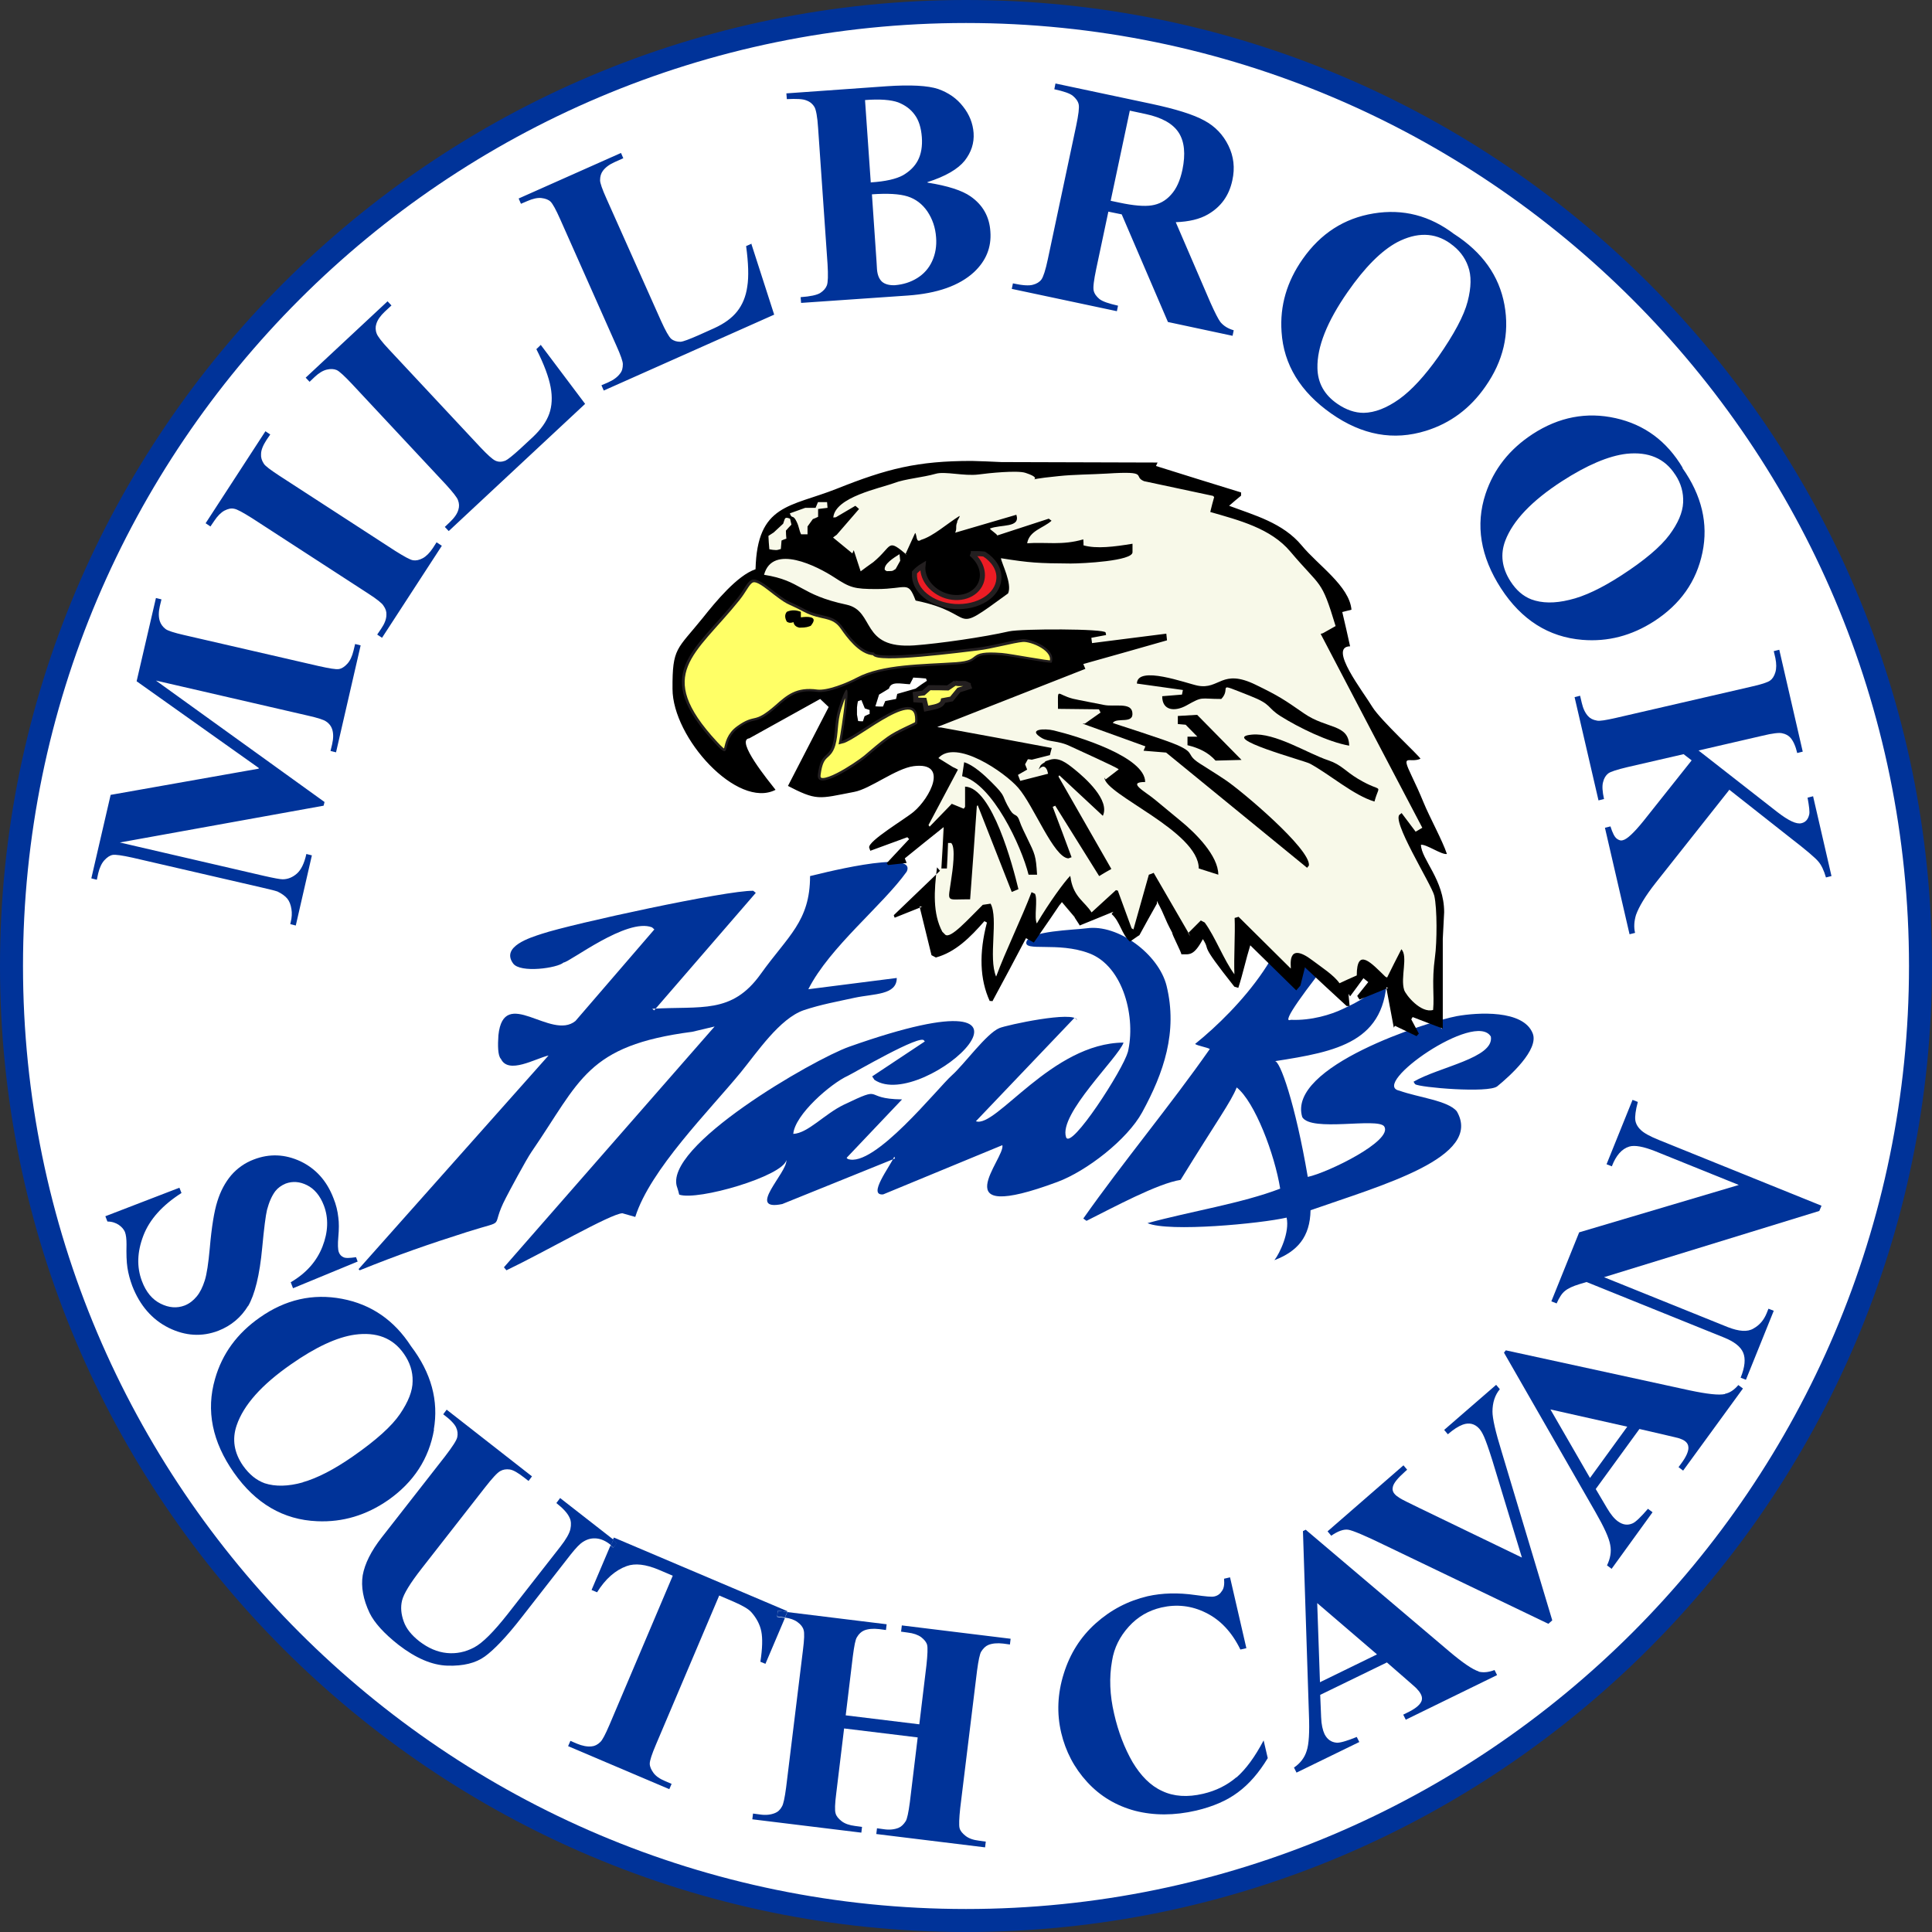 <?xml version="1.0" encoding="UTF-8"?>
<svg id="Layer_1" data-name="Layer 1" xmlns="http://www.w3.org/2000/svg" version="1.1" viewBox="0 0 84 84">
  <rect x="0" y="0" width="84" height="84" fill="#333333" stroke="none"/>
  <defs>
    <style>
      .cls-1 {
        fill: #fff;
      }

      .cls-1, .cls-2, .cls-3, .cls-4, .cls-5 {
        stroke-width: 0px;
      }

      .cls-1, .cls-3, .cls-4, .cls-6, .cls-7, .cls-5 {
        fill-rule: evenodd;
      }

      .cls-2, .cls-4 {
        fill: #039;
      }

      .cls-3 {
        fill: #f8f9e9;
      }

      .cls-6 {
        fill: #ff6;
      }

      .cls-6, .cls-7 {
        stroke: #231f20;
        stroke-miterlimit: 2.61;
        stroke-width: .22px;
      }

      .cls-7 {
        fill: #ec1c24;
      }

      .cls-5 {
        fill: #000;
      }
    </style>
  </defs>
  <g>
    <path class="cls-1" d="M83.5,42c0,22.92-18.58,41.5-41.5,41.5S.5,64.92.5,42,19.08.5,42,.5s41.5,18.58,41.5,41.5Z"/>
    <path class="cls-2" d="M42,84C18.84,84,0,65.16,0,42S18.84,0,42,0s42,18.84,42,42-18.84,42-42,42ZM42,1C19.39,1,1,19.39,1,42s18.39,41,41,41,41-18.39,41-41S64.61,1,42,1Z"/>
  </g>
  <path class="cls-2" d="M11.25,33.39l-5.31-3.77.84-3.62.24.06-.07.29c-.06.26-.06.48,0,.66.04.12.12.24.25.34.09.07.36.16.8.26l5.86,1.35c.45.1.74.15.87.13.13-.02.25-.1.37-.23.12-.13.21-.32.27-.57l.07-.29.24.06-1.07,4.65-.24-.06.07-.29c.06-.26.06-.48,0-.66-.04-.12-.12-.24-.26-.33-.09-.07-.36-.16-.81-.26l-6.59-1.52,7.33,5.28-.04.16-8.86,1.6,6.26,1.45c.44.1.71.15.82.15.23,0,.44-.09.62-.25.18-.16.32-.44.41-.85l.24.06-.7,3.05-.24-.06.02-.09c.05-.2.06-.39.03-.57-.03-.19-.09-.34-.18-.45-.09-.11-.24-.22-.43-.31-.05-.02-.27-.08-.67-.17l-5.63-1.3c-.45-.1-.74-.14-.86-.12-.12.02-.24.1-.36.23-.12.13-.21.32-.27.57l-.06.28-.24-.06.84-3.63,6.44-1.14h0ZM18.98,23.58l-.16.25c-.14.21-.29.36-.44.44-.15.08-.29.11-.42.09-.13-.02-.38-.16-.78-.41l-5.04-3.27c-.38-.25-.61-.42-.67-.52-.09-.14-.13-.27-.12-.41,0-.19.09-.39.23-.61l.17-.25-.21-.14-2.6,4,.21.14.17-.25c.14-.21.29-.36.44-.44.16-.08.29-.11.42-.08.13.02.38.16.78.41l5.04,3.27c.39.25.61.43.67.53.1.14.14.27.13.4,0,.19-.08.39-.23.61l-.17.25.21.14,2.6-4-.21-.14h0ZM23.5,14.98l1.94,2.58-5.93,5.53-.17-.18.22-.21c.19-.18.32-.36.37-.54.04-.13.04-.27-.02-.42-.04-.11-.21-.33-.52-.67l-4.1-4.39c-.32-.34-.54-.54-.65-.59-.12-.05-.26-.06-.43-.02-.17.04-.35.15-.53.32l-.22.21-.17-.18,3.56-3.32.17.18-.29.27c-.19.18-.32.36-.37.54-.04.12-.04.27.02.42.04.11.21.34.52.67l3.97,4.25c.32.34.54.54.67.6.13.06.27.06.43,0,.11-.05.32-.22.64-.51l.56-.52c.35-.33.59-.67.71-1.01.12-.34.14-.73.06-1.16-.08-.43-.28-.98-.62-1.65l.2-.19h0ZM32.69,10.59l-.25.11c.1.74.12,1.33.05,1.76-.06.43-.21.79-.44,1.08-.23.29-.56.53-1,.73l-.69.31c-.39.17-.65.27-.77.28-.17,0-.3-.04-.41-.13-.1-.09-.25-.36-.44-.78l-2.37-5.31c-.19-.42-.28-.69-.28-.8,0-.17.04-.3.12-.41.11-.15.28-.28.53-.39l.36-.16-.1-.23-4.45,1.98.1.23.28-.12c.23-.1.44-.15.61-.13.17.02.31.07.4.16.09.09.23.34.42.77l2.44,5.49c.19.42.28.69.28.8,0,.17-.03.3-.12.41-.11.15-.28.28-.53.39l-.28.12.1.23,7.41-3.3-.99-3.07h0ZM40.33,7.94c.88.14,1.5.34,1.87.6.53.37.82.88.86,1.53.05.69-.19,1.27-.71,1.76-.64.59-1.6.93-2.89,1.02l-4.63.32-.02-.25c.42-.03.7-.09.85-.18.14-.09.24-.2.29-.33.05-.13.06-.44.03-.93l-.41-5.91c-.03-.49-.09-.8-.16-.92-.07-.12-.18-.22-.34-.28-.16-.07-.44-.08-.86-.06l-.02-.25,4.36-.31c1.04-.07,1.79-.03,2.24.12.45.16.81.41,1.08.76.28.35.43.74.46,1.15.03.44-.1.84-.39,1.21-.29.36-.83.68-1.62.93h0ZM37.87,7.93c.63-.04,1.1-.15,1.39-.31.29-.17.51-.38.65-.65.14-.27.2-.61.17-1.01-.03-.4-.13-.73-.31-.97-.18-.25-.42-.42-.72-.54-.31-.11-.78-.15-1.44-.1l.25,3.59h0ZM37.91,8.45l.2,2.92.02.34c.02.24.09.42.22.54.13.11.32.16.56.15.36-.03.68-.13.97-.31.29-.18.51-.43.65-.74.14-.31.2-.65.17-1.03-.03-.43-.16-.8-.38-1.13-.22-.32-.51-.54-.86-.65-.35-.11-.87-.14-1.56-.09h0ZM48.19,9.2l-.53,2.5c-.1.48-.14.79-.11.93.03.14.12.26.25.37.14.11.41.2.81.29l-.05.24-4.57-.97.05-.24c.41.09.7.11.87.06.16-.04.29-.12.37-.23.08-.11.18-.41.28-.89l1.23-5.79c.1-.48.14-.79.11-.93-.03-.14-.12-.26-.25-.37-.13-.11-.4-.2-.81-.29l.05-.25,4.15.88c1.08.23,1.85.47,2.32.73.47.25.82.62,1.05,1.09.23.47.29.97.17,1.51-.14.66-.49,1.15-1.06,1.48-.36.21-.83.32-1.4.34l1.5,3.48c.2.45.35.74.44.86.15.18.34.29.58.36l-.05.24-2.81-.6-2.01-4.68-.59-.12h0ZM49.12,4.82l-.83,3.91.38.08c.61.13,1.08.17,1.4.12.33-.05.61-.2.84-.46.24-.26.4-.62.5-1.09.14-.68.09-1.22-.16-1.61-.25-.39-.73-.66-1.43-.81l-.7-.15h0ZM63.23,10.18c1.22.79,1.95,1.81,2.18,3.07.23,1.26-.05,2.45-.83,3.56-.66.95-1.52,1.59-2.58,1.92-1.41.44-2.78.19-4.12-.75-1.34-.94-2.07-2.13-2.16-3.55-.08-1.13.23-2.19.92-3.17.78-1.11,1.8-1.77,3.08-1.98,1.28-.21,2.45.09,3.52.91h0ZM63.05,10.58c-.68-.48-1.45-.49-2.3-.05-.69.37-1.41,1.09-2.16,2.17-.89,1.28-1.33,2.38-1.31,3.3.01.65.3,1.17.87,1.56.38.26.76.39,1.14.39.49-.01,1-.21,1.55-.6.54-.39,1.1-1,1.69-1.83.69-.99,1.12-1.79,1.28-2.41.16-.62.17-1.13.02-1.53-.14-.4-.4-.73-.77-.99h0ZM73.16,20.34c-.69-1.16-1.66-1.88-2.92-2.16-1.26-.28-2.46-.05-3.6.69-1.01.66-1.69,1.52-2.05,2.6-.45,1.36-.22,2.73.67,4.11.89,1.37,2.07,2.12,3.54,2.24,1.11.09,2.14-.18,3.12-.81,1.14-.74,1.84-1.73,2.1-2.99.26-1.25-.03-2.48-.87-3.67h0ZM72.84,20.64c.25.38.36.78.34,1.21-.02.43-.22.9-.6,1.41-.38.51-1.07,1.1-2.09,1.76-.85.55-1.6.91-2.25,1.06-.65.16-1.2.15-1.66-.02-.36-.14-.66-.4-.91-.79-.37-.58-.45-1.17-.22-1.77.33-.86,1.14-1.72,2.45-2.57,1.1-.71,2.04-1.11,2.82-1.2.95-.1,1.66.2,2.11.9h0ZM75.18,34.35l-3.19,4.03c-.45.57-.73,1.04-.86,1.4-.08.27-.1.53-.04.78l-.24.06-1.07-4.63.24-.06c.09.29.18.46.27.53.09.07.18.1.27.07.18-.04.48-.32.9-.84l2.09-2.63-.35-.27-2.43.56c-.46.11-.75.2-.85.28-.1.08-.18.2-.22.37-.05.17-.03.42.04.74l-.24.06-1.04-4.49.24-.06.07.3c.06.26.15.45.28.59.09.1.21.16.38.19.11.03.4-.02.84-.12l5.85-1.35c.45-.1.73-.19.84-.27.1-.07.18-.19.23-.36.05-.17.05-.37,0-.62l-.07-.3.24-.06,1.02,4.43-.24.06c-.07-.3-.17-.52-.29-.66-.09-.1-.21-.17-.37-.2-.12-.03-.41,0-.86.11l-2.77.64,3.43,2.68c.48.37.83.54,1.05.48.17-.04.28-.16.33-.37.03-.11,0-.35-.07-.74l.24-.06.8,3.47-.24.06c-.09-.31-.2-.54-.33-.69-.13-.16-.53-.5-1.19-1.01l-2.69-2.12Z"/>
  <g>
    <polygon class="cls-2" points="26.83 67.09 26.66 66.96 26.55 67.2 26.67 67.29 26.83 67.09"/>
    <path class="cls-2" d="M33.82,70.03l-.03.25.3.04s.02,0,.04,0l.1-.24-.41-.05Z"/>
    <path class="cls-2" d="M24.34,65.15l-.15.2c.29.23.49.44.58.65.06.13.07.29.03.48-.04.19-.19.45-.44.77l-2.29,2.93c-.6.76-1.08,1.25-1.46,1.45-.38.2-.77.28-1.18.24-.41-.04-.81-.21-1.2-.51-.34-.27-.57-.55-.68-.87-.11-.31-.14-.61-.07-.9.07-.29.35-.75.85-1.39l2.75-3.52c.32-.41.54-.65.67-.72.12-.07.26-.09.41-.07.15.02.36.14.64.36l.18.14.15-.2-3.71-2.9-.15.2c.31.23.49.42.56.57.07.15.08.29.05.43-.03.14-.21.41-.53.83l-2.75,3.52c-.47.6-.74,1.15-.83,1.65-.08.5.02,1.05.3,1.64.21.43.63.89,1.25,1.38.75.58,1.46.89,2.14.91.68.02,1.22-.11,1.62-.4.4-.29.94-.85,1.6-1.7l2.13-2.73c.23-.29.41-.48.55-.56.19-.12.38-.16.58-.14.2.02.4.11.6.27l.03.02.1-.24-2.32-1.81Z"/>
    <path class="cls-2" d="M33.79,70.28l.03-.25.41.05v-.03s-7.54-3.2-7.54-3.2l-.05.11.17.13-.15.2-.12-.09-.82,1.93.24.1c.36-.58.79-.96,1.29-1.14.36-.13.82-.08,1.39.16l.61.26-2.75,6.48c-.18.42-.31.67-.4.75-.12.12-.25.18-.38.19-.19.02-.4-.02-.64-.12l-.28-.12-.1.23,4.4,1.87.1-.23-.28-.12c-.24-.1-.41-.22-.51-.36-.1-.14-.16-.27-.16-.4,0-.13.09-.41.27-.83l2.75-6.48.63.27c.39.17.65.32.77.46.22.25.37.53.43.83.06.3.05.74-.04,1.32l.22.09.85-2s-.02,0-.04,0l-.3-.04Z"/>
    <path class="cls-2" d="M10.78,56.8c.3-.51.51-1.36.62-2.55.08-.85.15-1.4.21-1.65.09-.34.21-.61.36-.81.11-.14.26-.25.45-.33.3-.11.61-.09.93.07.32.16.57.46.73.88.21.55.19,1.15-.06,1.79-.25.64-.71,1.16-1.38,1.55l.1.26,2.81-1.16-.07-.19c-.28.04-.46.05-.55,0-.09-.04-.16-.11-.2-.22-.04-.11-.05-.34-.02-.67.03-.33.03-.61,0-.83-.03-.29-.1-.57-.21-.84-.29-.76-.77-1.29-1.44-1.61-.67-.31-1.34-.34-2.02-.08-.4.15-.73.39-.99.69-.26.31-.46.68-.6,1.13-.14.44-.25,1.12-.33,2.04-.06.66-.13,1.13-.22,1.41-.09.28-.2.51-.35.69-.15.18-.32.31-.52.39-.34.13-.69.1-1.05-.08-.36-.18-.63-.5-.81-.98-.23-.61-.21-1.26.06-1.97.27-.71.83-1.33,1.66-1.86l-.09-.23-3.22,1.24.09.23c.2,0,.37.06.5.15.13.09.21.19.26.3.05.13.07.31.07.54-.01.42,0,.76.04,1.02.04.26.11.52.21.79.33.85.86,1.46,1.58,1.82.73.36,1.45.4,2.16.13.56-.22.99-.58,1.3-1.09Z"/>
    <path class="cls-2" d="M18.86,62.16c.22-1.26-.11-2.47-.99-3.63-.73-1.13-1.73-1.82-3-2.06-1.27-.24-2.46.03-3.57.81-.99.69-1.64,1.58-1.95,2.67-.4,1.38-.12,2.74.82,4.08.94,1.34,2.15,2.05,3.62,2.11,1.11.05,2.14-.26,3.09-.92,1.11-.78,1.77-1.8,1.99-3.06ZM13.17,64.45c-.64.18-1.2.19-1.66.04-.36-.13-.67-.38-.94-.76-.39-.56-.49-1.15-.28-1.76.3-.88,1.08-1.76,2.36-2.65,1.07-.75,2-1.18,2.77-1.29.95-.13,1.66.14,2.14.83.26.37.39.77.38,1.19,0,.43-.19.9-.55,1.43-.36.53-1.04,1.14-2.03,1.83-.83.58-1.57.96-2.21,1.14Z"/>
    <path class="cls-2" d="M75,60.61c-.27.06-.78,0-1.54-.16l-7.99-1.74-.08.1,3.97,6.92c.38.66.6,1.14.65,1.44.06.3,0,.6-.14.89l.2.15,1.78-2.46-.2-.15c-.31.36-.53.57-.66.63-.22.1-.43.07-.64-.08-.16-.11-.32-.31-.48-.58l-.49-.83,1.9-2.61,1.21.28c.31.07.49.12.53.13.08.03.16.06.23.11.11.08.16.18.16.3,0,.17-.11.41-.32.69l-.11.15.2.15,2.6-3.57-.2-.15c-.18.21-.37.34-.58.38ZM69.13,64.26l-1.72-2.98,3.34.75-1.62,2.23Z"/>
    <path class="cls-2" d="M64.89,61.38c0-.4.11-.73.32-.98l-.16-.19-2.26,1.96.16.19c.24-.21.46-.35.65-.42.14-.05.27-.06.39-.03.12.03.23.1.32.2.08.09.15.21.22.37.07.16.19.49.35,1l1.29,4.24-4.45-2.15c-.47-.23-.76-.37-.85-.43-.1-.06-.18-.12-.23-.18-.09-.1-.11-.21-.08-.32.04-.17.22-.38.51-.64l.11-.1-.16-.19-3.3,2.87.16.19c.29-.2.54-.29.74-.26.19.03.72.25,1.58.67l7.12,3.42.17-.15-2.2-7.33c-.27-.87-.4-1.45-.4-1.75Z"/>
    <path class="cls-2" d="M79.19,52.42l-7.05-2.85c-.4-.16-.67-.31-.8-.44-.14-.13-.22-.28-.24-.43-.02-.15.01-.42.11-.79l-.23-.09-1.13,2.8.23.09c.18-.47.43-.76.76-.86.24-.07.61,0,1.12.2l3.64,1.47-6.94,2.06-1.21,3,.23.09c.11-.25.23-.44.36-.54.13-.11.34-.21.64-.3l.3-.09,5.97,2.41c.45.18.73.4.84.66.11.26.08.62-.11,1.09l.23.09,1.21-3-.23-.09-.08.2c-.12.29-.3.51-.57.66-.26.16-.63.13-1.12-.06l-5.38-2.17,9.36-2.88.09-.21Z"/>
    <path class="cls-2" d="M64.29,72.67c-.26-.08-.69-.37-1.28-.87l-6.24-5.29-.12.06.26,7.98c.03.76,0,1.29-.1,1.58-.09.29-.27.53-.55.72l.11.22,2.73-1.33-.11-.22c-.44.18-.74.26-.87.25-.24-.02-.41-.14-.53-.37-.08-.17-.14-.42-.15-.74l-.04-.97,2.9-1.41.93.81c.24.21.38.33.4.37.06.06.11.13.15.21.06.12.06.24,0,.34-.08.15-.29.31-.61.46l-.16.08.11.22,3.97-1.94-.11-.22c-.26.1-.49.12-.69.07ZM57.39,73.14l-.12-3.44,2.6,2.23-2.48,1.21Z"/>
    <path class="cls-2" d="M39.17,70.94l.29.04c.26.03.45.1.59.2.14.11.23.22.26.34.03.12.02.42-.03.88l-.31,2.57-3.2-.39.31-2.57c.06-.45.11-.73.18-.83.08-.14.19-.24.31-.29.17-.07.39-.09.65-.06l.3.04.03-.25-4.32-.53-.1.24c.23.03.42.1.55.2.14.1.23.22.26.34.04.12.03.41-.03.88l-.73,5.96c-.06.46-.12.73-.18.83-.08.15-.18.24-.31.29-.17.07-.39.1-.65.06l-.3-.04-.03.25,4.74.58.03-.25-.3-.04c-.25-.03-.45-.1-.59-.21-.14-.11-.23-.22-.26-.34-.04-.12-.03-.42.03-.88l.34-2.81,3.2.39-.34,2.81c-.06.46-.12.73-.18.83-.09.14-.19.24-.31.29-.17.07-.39.1-.65.06l-.29-.04-.03.25,4.73.58.03-.25-.29-.04c-.26-.03-.45-.1-.59-.21-.14-.11-.23-.22-.26-.34-.03-.12-.02-.42.03-.88l.73-5.96c.06-.45.12-.73.18-.83.09-.14.19-.24.31-.29.17-.07.39-.09.65-.06l.29.04.03-.25-4.73-.58-.03.25Z"/>
    <path class="cls-2" d="M53.76,77.27c-.41.35-.89.59-1.45.72-.68.16-1.28.12-1.78-.12-.51-.23-.93-.66-1.29-1.26-.35-.61-.62-1.31-.8-2.1-.19-.81-.22-1.58-.09-2.3.09-.57.34-1.06.73-1.49.39-.43.86-.7,1.42-.83.66-.15,1.31-.08,1.93.23.63.31,1.13.84,1.5,1.6l.26-.06-.71-3.08-.26.06c.02.23,0,.41-.09.53-.08.13-.19.21-.33.24-.11.03-.38,0-.82-.06-.76-.11-1.45-.09-2.08.05-.85.2-1.6.59-2.26,1.18-.66.59-1.12,1.32-1.39,2.19-.27.86-.31,1.72-.11,2.57.19.8.56,1.52,1.13,2.14.57.62,1.26,1.03,2.08,1.25.82.21,1.71.21,2.66-.01.72-.17,1.33-.43,1.81-.79.49-.36.92-.86,1.3-1.49l-.18-.77c-.38.72-.77,1.25-1.18,1.61Z"/>
  </g>
  <g>
    <path class="cls-4" d="M35.15,43c.93-1.83,3.22-3.63,4.27-5.1.51-1.05-4.12.18-4.2.19,0,1.97-.96,2.6-2.14,4.25-1.26,1.77-2.59,1.39-4.72,1.52l.08.07,4.42-5.11-.11-.09c-1.13-.03-7.86,1.43-9.19,1.87-.49.16-1.79.55-1.25,1.29.31.43,1.93.2,2.19-.04.28-.02,2.76-1.96,3.85-1.53l.1.09-3.43,3.98c-1.06.87-3.12-1.56-3.35.62-.03.43-.03.89.11,1.03.33.68,1.48-.01,2.07-.15l-8.26,9.29.05.05c1.66-.67,2.98-1.13,4.68-1.67,1.83-.58.93-.06,1.68-1.49.1-.2.88-1.66,1.11-1.99,2.13-3.1,2.38-4.62,6.99-5.22l.97-.23-9.16,10.47.11.13c1.69-.81,4.53-2.46,5.04-2.48l.56.16c.65-2.06,3.21-4.61,4.59-6.29.71-.87,1.69-2.34,2.74-2.7.75-.25,1.44-.37,2.21-.54.84-.18,1.83-.11,1.83-.86l-3.85.49Z"/>
    <path class="cls-4" d="M60.33,42.33c-.65.94-1.22,1.19-1.95,1.54-.5.24-1.36.51-2.26.47-.94.38,4.64-6.19,4.79-6.42-.67-.57-4.28.38-4.8.38.44,2.6-2.24,5.55-4.15,7.09.11.08.54.15.64.22-1.72,2.46-3.77,4.91-5.5,7.37.05.03.09.07.14.1,1.14-.57,3.1-1.63,4.09-1.78,1.6-2.6,2.19-3.39,2.44-4.02.79.63,1.65,2.9,1.89,4.4-1.66.64-3.91.99-5.77,1.5.93.4,4.92.02,6.05-.24.14.64-.3,1.55-.53,1.85,1-.38,1.55-1.01,1.57-2.17,3.07-1.08,7.52-2.3,6.36-4.3-.38-.47-1.66-.6-2.5-.9-1.29-.26,3.31-3.49,3.98-2.35.15.93-2.24,1.31-3.36,1.96.02.04.04.08.07.11.18.14,3.19.4,3.57.09.54-.44,1.82-1.59,1.54-2.3-.41-1.04-2.41-.91-3.3-.75-1.28.24-7.39,2.19-6.72,4.39.39.66,3.25.01,3.56.4.42.62-2.46,2.02-3.32,2.2-.54-3.17-1.22-5.11-1.44-5.03,2.7-.42,4.89-.82,4.88-3.82Z"/>
    <path class="cls-4" d="M49.03,45.75c-.18.72-2.48,4.29-2.68,3.69-.33-1,2.28-3.46,2.5-4.11-3.12.02-5.55,3.74-6.42,3.42,1.43-1.5,2.86-3,4.29-4.5.04.03.07.07.11.1-.12-.42-3.08.22-3.38.35-.56.23-1.54,1.59-2.06,2.05-.61.54-3.39,4.05-4.53,3.64-.02-.02-.04-.03-.05-.05.8-.85,1.61-1.69,2.41-2.54-1.79-.02-.69-.65-2.53.23-.85.41-1.56,1.24-2.2,1.27.07-.84,1.63-2.19,2.38-2.53.2-.09,3.22-1.86,3.31-1.52,0,0,.02.02.03.03-.76.51-1.53,1.01-2.29,1.52.03.05.07.1.1.15,2.14,1.45,9.16-5.07-1.1-1.44-1.53.54-8.18,4.36-7.47,6.14.03.1.06.19.08.29.8.28,4.5-.8,4.66-1.5.05.54-1.78,2.24-.18,1.91,1.63-.66,3.27-1.32,4.9-1.98,0-.03-.02-.05-.03-.08-.18.42-1.18,1.71-.48,1.64,1.73-.71,3.45-1.43,5.18-2.14.15.56-2.7,3.49,2.39,1.6,1.27-.47,3.04-1.84,3.69-3.03.94-1.72,1.55-3.5,1.06-5.5-.34-1.37-2.11-2.69-3.47-2.5-.6.08-2.47.11-2.62.58-.15.46,1.37-.01,2.73.51,1.5.57,2.04,2.83,1.67,4.32Z"/>
  </g>
  <g>
    <polygon class="cls-3" points="33.79 22.3 41.24 20.08 49.32 20.58 53.09 21.17 52.61 22.26 55.1 22.68 57.82 25.02 58.49 27.38 58.04 28.75 60.66 32.22 62.37 36.02 61.21 36.71 62.47 38.64 62.7 44.74 60.28 42.51 59.26 42.54 58.44 43.45 56.79 41.6 56.51 42.86 54.49 40.54 53.63 42.92 52.26 40.85 51.56 41.05 50.27 39.2 49.31 40.82 48.39 39.67 46.7 39.9 46.15 39.25 45.03 40.19 44.58 40.29 43.13 42.61 42.85 39.35 40.88 41.22 40.05 39.44 40.87 37.78 40.97 35.98 39.4 36.43 40.96 34.03 40.23 33.08 41.79 29.72 38 28.37 32.6 25.26 33.79 22.3"/>
    <path class="cls-6" d="M45.72,28.82c-.09.04-1.79-.29-2.17-.32-1.56-.12-.72.31-1.97.4-1.47.1-3.19.08-4.28.66-.43.23-1.31.59-1.78.53-.87-.12-1.24.22-1.74.66-1,.87-.88.35-1.66.91-.83.59-.23,1.52-1.02.67-2.83-3.05-.94-3.93.96-6.3.57-.71.48-1.18,1.38-.48.99.77.69.49,1.56.95.75.4,1.23.16,1.66.79.2.29.77,1.09,1.35,1.09.04.37,3.89-.14,4.5-.21.56-.06,1.56-.34,1.96-.37.37-.03,1.5.41,1.26,1.03Z"/>
    <path class="cls-6" d="M39.88,31.47c-.15.1-.84.37-1.24.66-.34.24-.69.55-1.01.82-.36.29-2.17,1.52-2.06.72.13-1,.45-.66.64-1.29.14-.48.07-.98.26-1.58.75-2.32.2,1.05.13,1.42.68-.16,3.49-2.69,3.29-.75Z"/>
    <path class="cls-5" d="M37.45,30.43c.05.12.1.24.15.37.07.02.14.05.21.07,0,.06,0,.12,0,.17-.07.03-.15.06-.22.1-.02.07-.05.14-.07.22-.07,0-.14,0-.21-.01-.02-.09-.03-.19-.05-.28,0-.1,0-.2,0-.31.01-.09.02-.18.04-.27.05-.02.1-.04.15-.05h0ZM39.88,31.47c.21-1.94-2.6.58-3.29.75.07-.38.62-3.75-.13-1.42-.19.6-.12,1.1-.26,1.58-.19.63-.51.29-.64,1.29-.1.79,1.71-.43,2.06-.72.33-.27.67-.58,1.01-.82.4-.28,1.09-.55,1.24-.66h0ZM41.53,29.7s.09.01.14.02h.12c.22,0,.13-.02.31.06,0,.03.02.05.03.08-.15.05-.29.1-.44.14-.11.13-.21.26-.32.39-.12.02-.24.05-.36.07-.05.26-.43.28-.74.35-.02-.12-.05-.24-.08-.36-.12,0-.25-.01-.37-.02,0-.08-.01-.17-.02-.25.12-.02.23-.03.35-.05.09-.08.17-.15.26-.23.27,0,.53,0,.8.01l.34-.23h0ZM39.7,29.46c.19.01.38.02.56.04.01.03.03.07.04.1-.17.11-.33.22-.49.34l-.8.23c-.02.07-.03.15-.05.22-.16.03-.31.06-.47.09-.03.08-.07.16-.1.24-.11,0-.22,0-.33-.01.05-.17.11-.34.16-.51.14-.08.28-.17.43-.26.09-.33.49-.21.91-.19.05-.09.09-.18.14-.27h0ZM45.72,28.82c.24-.61-.89-1.06-1.26-1.03-.41.04-1.4.31-1.96.37-.61.06-4.46.58-4.5.21-.57,0-1.14-.79-1.35-1.09-.44-.63-.91-.4-1.66-.79-.87-.47-.57-.18-1.56-.95-.91-.7-.81-.23-1.38.48-1.9,2.37-3.79,3.25-.96,6.3.79.85.2-.08,1.02-.67.79-.56.66-.03,1.66-.91.5-.44.88-.78,1.74-.66.47.07,1.35-.3,1.78-.53,1.09-.58,2.81-.56,4.28-.66,1.25-.09.41-.52,1.97-.4.38.03,2.08.36,2.17.32h0ZM39.11,24.1c.01.09.02.18.03.28-.07.12-.13.24-.2.36-.13.07-.09.09-.27.09-.21,0-.06.02-.2-.05-.06-.25.39-.53.63-.68h0ZM34.05,22.77c.09-.24.05-.31.3-.22.02.09.04.18.06.26-.08.08-.16.17-.24.26,0,.12.01.24.02.35-.07.02-.14.05-.21.08-.01.12-.02.25-.03.37-.12.03-.15.06-.29.04-.07,0-.14-.02-.21-.03-.02-.2-.03-.39-.04-.58.08-.05.15-.1.23-.15.14-.13.27-.25.41-.38h0ZM35.56,21.84c-.03.08-.07.16-.1.24-.15,0-.3,0-.45,0-.23.08-.45.16-.67.24.1.28.13.01.3.37.11.23.1.36.19.54.09,0,.19,0,.28,0,0-.11,0-.22,0-.34.08-.11.15-.21.23-.32.08-.03.15-.06.23-.1,0-.11,0-.23,0-.34.14-.02.27-.03.41-.05,0-.08-.02-.17-.02-.25-.13,0-.26,0-.39,0h0ZM36.23,22.5c.08-.89,2.03-1.27,2.65-1.5.47-.18,1.24-.24,1.8-.4.4-.12,1.23.11,1.86.03.44-.06,1.7-.19,2.05-.07,1.1.36-.59.34,1.44.14.65-.07,1.44-.07,2.1-.11,1.88-.12,1.1.12,1.61.33,1,.21,2,.43,3,.64.02.02.03.03.05.05-.06.22-.12.43-.17.65,1.25.36,2.63.71,3.48,1.72,1.36,1.61,1.34,1.16,1.97,3.24-.18.1-.37.21-.55.31-.03.01-.06.02-.1.03,1.47,2.81,2.94,5.62,4.42,8.43-.1.06-.2.12-.29.17-.2-.27-.41-.54-.61-.81-.02.02-.04.03-.06.05-.46.18,1.36,3.05,1.48,3.54.13.56.12,2.03.03,2.67-.15,1.11-.02,1.62-.08,2.3-.53.16-1.19-.65-1.26-.87-.17-.54.18-1.46-.12-1.77-.21.41-.42.82-.62,1.23-.03-.01-.05-.02-.08-.04-.59-.57-1.24-1.31-1.24-.05-.25.11-.5.22-.75.34-.25-.36-.79-.7-1.17-.99-1.17-.89-.92.31-.95.35-.76-.75-1.51-1.5-2.27-2.25-.06.02-.12.04-.17.05.03.69-.04,1.76-.01,2.45-.46-.62-.83-1.62-1.29-2.25-.06-.03-.11-.06-.17-.09-.18.18-.37.37-.55.55.03.05.07.09.1.14-.53-.92-1.07-1.84-1.6-2.76-.07.03-.14.06-.21.08-.22.79-.45,1.59-.67,2.38-.03-.02-.05-.03-.08-.05-.2-.55-.4-1.09-.6-1.64-.03,0-.05-.01-.08-.02-.35.32-.71.65-1.06.97-.3-.47-.75-.65-.9-1.42,0-.06-.02-.11-.03-.17-.27.28-.9,1.14-1.45,2.07-.13-.27.05-1.03-.08-1.29-.05-.02-.1-.05-.15-.07-.42,1.11-1.13,2.56-1.54,3.67-.35-.82.11-2.52-.24-3.17-.11.02-.22.03-.34.05-.65.64-1.4,1.49-1.63,1.3-.04-.04-.09-.09-.13-.13-.42-.79-.36-1.78-.23-2.8.04.05.09.1.13.15-.67.64-1.34,1.29-2.01,1.93.01.04.02.07.04.11.4-.16.8-.32,1.2-.48-.04,0-.08,0-.12-.01.17.71.35,1.41.52,2.12.06.03.13.07.19.1.85-.23,1.5-.88,2.11-1.58.04.02.08.04.11.06-.35,1.33-.31,2.47.12,3.41.04,0,.08,0,.12.01.49-.91.98-1.82,1.46-2.74.11.06.23.13.34.19.64-.92.9-1.31,1.11-1.62.04-.05.08-.09.11-.14.28.33.27.32.55.65-.02.01.24.36.22.37.49-.2.98-.4,1.47-.6-.03.03-.05.06-.08.1.37.32.43.88.8,1.2.03-.02.38-.27.41-.28.25-.46.5-.91.76-1.37,0-.04,0-.08,0-.12.4.75.27.64.67,1.39-.04.02.43.91.39.93.35,0,.54.09.94-.66.38.6-.25.03,1.37,2.07.06.02.12.03.17.05.2-.61.33-1.24.52-1.85-.02,0,.02,0,0,0,.67.65,1.33,1.31,2,1.96.06-.07.12-.14.18-.21.07-.27.13-.53.2-.8.01.02.03.04.04.05.59.55,1.18,1.1,1.77,1.64.04,0,.09,0,.13,0-.02-.18-.03-.35-.05-.53.02.04.05.07.07.11.19-.26.39-.52.58-.79.07.06.14.11.21.17-.16.2-.32.4-.48.6.03.05.06.11.1.16.42-.17.83-.34,1.25-.51-.03,0-.06-.02-.09-.03.11.59.22,1.17.33,1.76.02-.03.03-.05.05-.08.31.15.63.3.94.45.03-.04.07-.08.1-.11-.11-.21-.22-.41-.33-.62.02-.03.04-.07.06-.1.44.17.88.34,1.31.5,0-1.3,0-2.6,0-3.9.02-.39.04-.77.06-1.16,0-1.41-.99-2.29-1.01-2.93.24-.03.89.44,1.13.4-.2-.6-.75-1.59-1.02-2.25-.16-.39-.34-.79-.52-1.16-.48-1-.09-.52.39-.73-.05-.13-1.73-1.67-2.09-2.25-.4-.67-1.94-2.62-.97-2.64-.11-.5-.22-.99-.34-1.49.13-.03.26-.07.4-.1-.09-1.03-1.45-1.93-2.16-2.79-.82-.99-2.07-1.32-3.16-1.73.17-.15.35-.3.52-.44,0-.05,0-.09,0-.14-1.23-.38-2.47-.76-3.7-1.15.02-.05.05-.1.07-.15-2.26,0-4.52-.02-6.79-.02-.43-.02-.86-.04-1.29-.05-2.37,0-3.69.34-5.87,1.21-2.01.8-3.46.65-3.53,3.5-.79.26-1.75,1.43-2.29,2.11-1.13,1.4-1.33,1.29-1.32,3.09,0,2.13,2.82,5.24,4.48,4.39-.28-.36-1.77-2.17-1.14-2.24,1.1-.61,1.98-1.1,3.08-1.71.12.12.25.23.37.35-.59,1.14-1.18,2.29-1.77,3.43-.03-.02-.07-.03-.1-.05,1.38.72,1.41.61,2.98.31.7-.13,1.81-1.02,2.59-1.12,1.54-.19.7,1.39,0,1.98-.36.31-1.99,1.27-1.94,1.56.02.05.03.09.05.14.54-.2,1.07-.39,1.61-.59.02.03.05.05.08.08-.33.35-.65.7-.98,1.05.02.03.04.05.06.08.27-.03.54-.06.81-.09-.03-.07-.05-.13-.08-.2.56-.45,1.12-.91,1.69-1.36-.03.6-.06,1.2-.1,1.8.02,0,.04,0,.06,0h.18c.02-.37.04-.74.05-1.11.04,0,.09,0,.13,0,.22.16.06,1.25.01,1.57-.14,1.04-.26.88.72.88.03,0,.06,0,.1,0,.1-1.35.2-2.69.29-4.04.01-.02.02-.04.04-.05.49,1.26.99,2.51,1.48,3.77.1-.04.2-.08.29-.12-.24-1-1.14-4.42-2.32-4.46,0,.29,0,.58,0,.88-.02.03-.04.06-.06.08-.2-.08-.41-.17-.61-.25.03.01.06.02.09.04-.32.33-.64.66-.96.99-.02-.02-.03-.04-.05-.07.43-.8.85-1.61,1.28-2.41-.07-.04-.15-.08-.22-.11-.21-.13-.42-.26-.63-.39.76-.85,2.89.62,3.47,1.29.68.78,1.54,3.03,2.18,3.07.05-.02.09-.03.14-.05-.27-.73-.54-1.46-.82-2.19.04-.02.08-.04.11-.05.64,1.02,1.27,2.04,1.91,3.06.18-.11.35-.21.53-.31-.77-1.34-1.53-2.68-2.3-4.02.01-.02.03-.03.04-.05.63.59,1.26,1.17,1.89,1.76.32-.68-.76-1.64-1.23-2.02-.35-.28-.69-.55-1.09-.41-.41.14-.04,0-.25.13-.01,0-.05.03-.06.04-.01,0-.04.03-.05.04,0,0-.03.03-.03.03,0,0,0,.01-.01.02-.22.46.1-.27.3.19.01.05.03.1.04.15-.4.1-.81.21-1.21.31-.03-.09-.07-.17-.1-.26.13-.08.27-.15.4-.23-.03-.08-.06-.15-.09-.23.04-.07.08-.14.12-.22.06,0,.11.01.17.02.26-.07.53-.13.79-.2.02-.1.05-.2.08-.31-1.6-.3-3.21-.6-4.81-.89-.06,0-.11-.01-.17-.02,2.15-.84,4.29-1.69,6.44-2.53-.03-.07-.06-.14-.09-.21,1.21-.34,2.42-.68,3.64-1.03-.01-.1-.02-.19-.03-.29-1.08.14-2.16.27-3.23.41-.01-.08-.02-.15-.03-.23.21-.04.43-.08.64-.12,0-.04-.01-.07-.02-.11-.02-.17-3.66-.17-4.2-.05-1.09.25-3.03.53-4.12.61-2.37.16-1.68-1.49-2.94-1.77-2.07-.44-1.94-1.04-3.59-1.3.37-1.37,2.33-.36,3.05.11.69.45.86.51,1.84.51,1.34,0,1.36-.39,1.7.5,2.81.57,1.39,1.61,4.02-.31.19-.42-.28-1.3-.31-1.53,1.26.2,1.61.22,3.03.23.53,0,2.69-.11,2.69-.49v-.37c-.79.13-1.56.23-2.13.07,0-.09,0-.18-.01-.26-.92.27-1.63.11-2.44.17.09-.55.71-.66,1.06-.98-.04-.03-.08-.06-.12-.09-.75.24-1.49.49-2.24.73-.02-.07-.29-.23-.32-.3.48-.19,1.34-.02,1.15-.6-.89.26-1.77.52-2.66.78.09-.2,0-.26.09-.46-.03-.04.13-.23.1-.27-.56.35-1.14.88-1.67,1.04-.24.16-.17-.2-.26-.3-.14.31-.28.61-.42.92.03.02.06.03.08.05-.91-.76-.61-.42-1.48.3-.02.01-.53.38-.55.4-.1-.31-.2-.62-.3-.92-.02.05-.04.09-.06.14-.28-.23-.56-.46-.84-.69.05-.04.1-.08.16-.12.32-.37.65-.75.97-1.12-.05-.05-.1-.09-.16-.14-.28.17-.57.33-.85.5Z"/>
    <path class="cls-5" d="M46.01,30.82l1.77.02.07.14-.68.48h-.11s2.74.99,2.74.99l-.08.19.98.08,6.13,5.01.08-.1c.08-.72-2.96-3.27-3.62-3.71-.37-.25-.76-.49-1.12-.72-.64-.41-.17-.44-.97-.8-.56-.25-2.78-.94-2.82-.97.18-.26.94.08.85-.47-.07-.43-.79-.22-1.23-.31-.28-.06-1.1-.21-1.35-.27-.74-.19-.65-.54-.65.44Z"/>
    <path class="cls-5" d="M48.64,33.45l-.57.44-.05-.08c0,.73,4.1,2.33,4.1,3.95l.85.27c0-.83-1-1.82-1.64-2.34-.37-.3-.73-.61-1.1-.91-.44-.37-1.26-.78-.44-.78,0-1.09-2.93-1.99-3.97-2.24-.41-.1-1.18-.06-.52.33.31.18.7.1,1.22.35.31.15,2.04.92,2.12,1.01Z"/>
    <path class="cls-5" d="M49.43,29.72l2,.28-.04.2-.86.07c0,.64.56.68,1.06.4.73-.41.56-.28,1.51-.28.48-.5-.34-.76,1.24-.14.99.39.71.49,1.34.89.78.49,2.06,1.12,2.98,1.28-.02-.95-.98-.72-1.96-1.4-.88-.61-1.1-.76-2.11-1.25-1.48-.72-1.56.23-2.52.04-.46-.09-2.64-.91-2.64-.08Z"/>
    <path class="cls-5" d="M59.76,34.85c.23-.86.4-.32-.72-.99-.55-.33-.72-.61-1.28-.8-.89-.29-2.32-1.22-3.33-1.12-1.46.13,2.28,1.13,2.52,1.26.87.47,1.9,1.38,2.81,1.65Z"/>
    <path class="cls-5" d="M41.84,33.75c1.31.33,2.57,3.04,2.88,4.28h.37c-.05-.83-.09-.89-.43-1.59-.08-.16-.27-.55-.32-.71-.13-.41-.22-.18-.42-.51-.42-.69-.11-.51-.81-1.21-.31-.31-.79-.75-1.19-.87l-.09.61Z"/>
    <path class="cls-5" d="M51.21,31.13v.35s.34.03.34.03l.51.52h-.43v.37c.5.12.91.32,1.22.67l1.13-.03-1.93-1.96-.86.05Z"/>
    <path class="cls-5" d="M34.21,27.03c.09.06.18.06.29.02.02.13.11.21.26.24.31,0,.38-.04.49-.08.18-.22.16-.33,0-.37-.12-.03-.27-.02-.43,0v-.24c-.21-.08-.41-.09-.61,0-.1.12-.09.27,0,.43Z"/>
    <path class="cls-7" d="M42.32,24.07c.16,0,.31,0,.47.02.42.27.67.66.64,1.08-.05.73-.91,1.26-1.92,1.2-1.01-.07-1.8-.71-1.75-1.43,0-.02,0-.04,0-.05.1-.11.22-.21.37-.3-.06.51.3,1.04.89,1.28.68.27,1.41.03,1.63-.53.17-.43-.01-.93-.42-1.26.03,0,.06,0,.09,0Z"/>
    <path class="cls-6" d="M41.53,29.7s.09.01.14.02h.12c.22,0,.13-.02.31.06,0,.03.02.05.03.08-.15.05-.29.1-.44.14-.11.13-.21.26-.32.39-.12.02-.24.05-.36.07-.05.26-.43.28-.74.35-.02-.12-.05-.24-.08-.36-.12,0-.25-.01-.37-.02,0-.08-.01-.17-.02-.25.12-.02.23-.03.35-.05.09-.08.17-.15.26-.23.27,0,.53,0,.8.01l.34-.23Z"/>
  </g>
</svg>